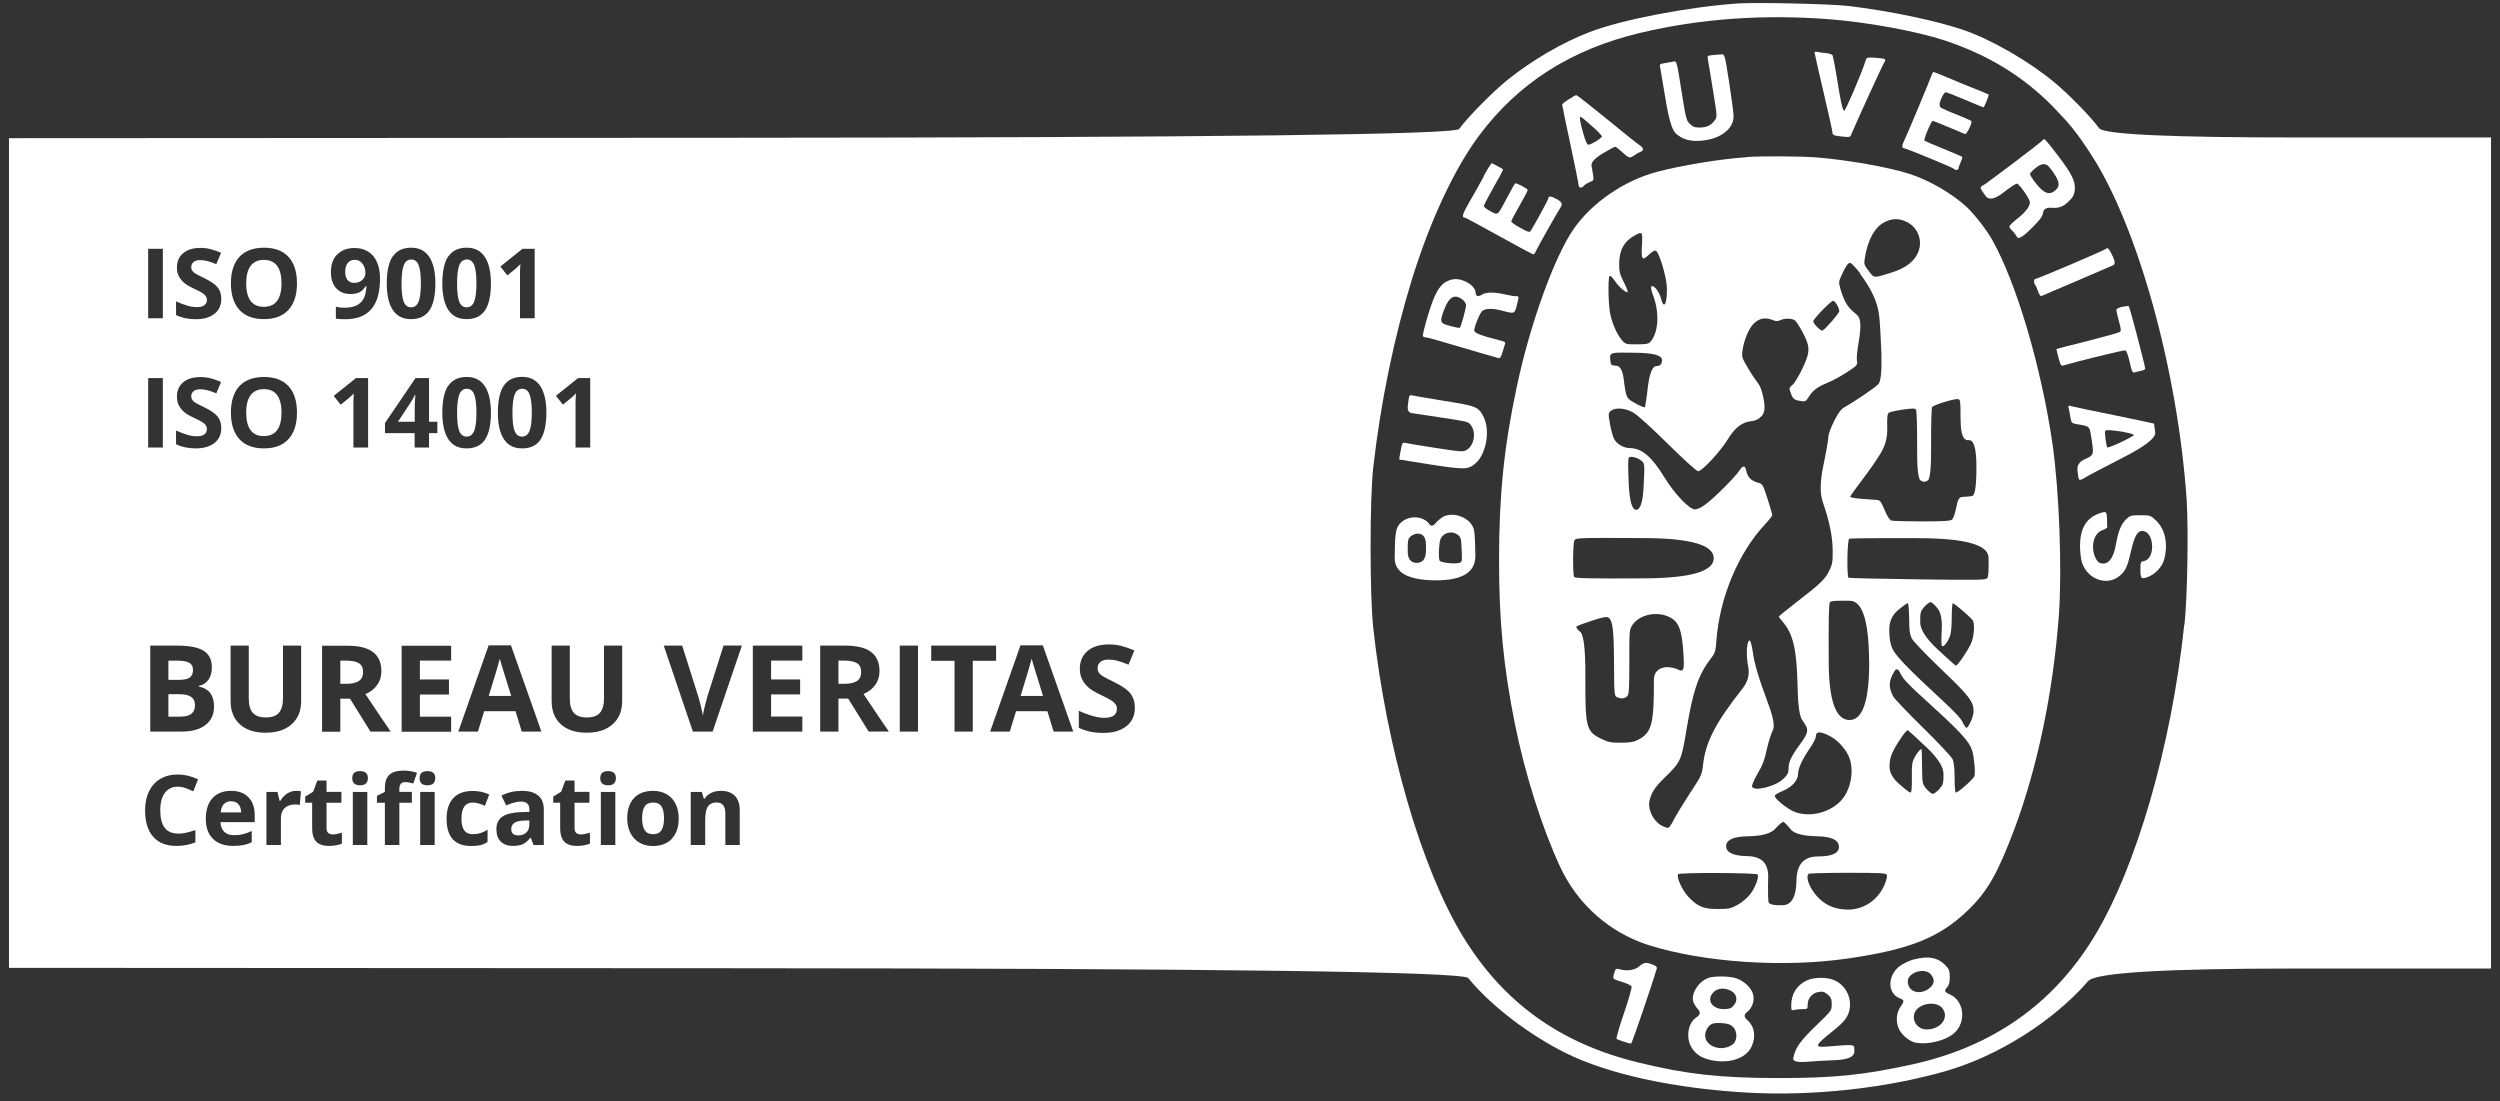 <svg width="252" height="111" viewBox="0 0 252 111" fill="none" xmlns="http://www.w3.org/2000/svg">
<rect x="0" y="0" width="252" height="111" fill="#333333" stroke="none"/>
<path d="M182.905 5.287C182.905 5.337 183.305 7.137 183.805 9.257C184.305 11.367 184.705 13.207 184.705 13.317C184.705 13.617 184.825 13.677 185.715 13.767C186.405 13.847 186.505 13.817 186.585 13.607C186.795 13.047 189.725 6.617 189.915 6.327C190.165 5.927 190.105 5.897 188.955 5.817C188.235 5.777 188.155 5.807 188.075 6.047C187.745 7.177 186.015 11.207 185.895 11.167C185.725 11.117 185.535 10.247 185.125 7.637C184.955 6.617 184.775 5.697 184.735 5.587C184.685 5.487 184.385 5.377 184.085 5.357C183.785 5.327 183.395 5.277 183.225 5.237C183.045 5.197 182.905 5.207 182.905 5.277V5.287Z" fill="white"/>
<path d="M172.695 5.548C172.095 5.598 172.085 5.618 172.165 6.038C172.205 6.288 172.445 7.668 172.675 9.138C173.105 11.788 173.105 11.798 172.825 12.158C172.465 12.648 172.005 12.858 171.305 12.858C170.835 12.858 170.625 12.778 170.325 12.478C169.975 12.138 169.925 11.878 169.485 9.118C169.045 6.278 168.995 6.128 168.735 6.198C168.565 6.238 168.185 6.308 167.855 6.358C167.305 6.438 167.255 6.478 167.345 6.808C167.385 6.998 167.635 8.458 167.895 10.048C168.209 11.968 168.545 13.098 168.905 13.438C169.585 14.058 170.385 14.288 171.535 14.178C173.405 14.018 174.735 12.998 174.745 11.738C174.755 11.488 174.555 9.968 174.305 8.358C173.895 5.668 173.835 5.448 173.575 5.478C173.425 5.488 173.025 5.518 172.705 5.548H172.695Z" fill="white"/>
<path d="M194.715 7.548C194.605 7.918 192.235 13.588 191.945 14.168C191.705 14.648 191.695 14.938 191.905 14.938C192.115 14.938 196.775 16.858 196.935 17.008C197.115 17.188 197.415 17.158 197.415 16.978C197.415 16.898 197.515 16.618 197.635 16.358C197.755 16.098 197.825 15.848 197.785 15.808C197.745 15.768 196.885 15.398 195.875 14.988C194.875 14.588 194.025 14.218 193.985 14.178C193.875 14.078 194.665 12.188 194.815 12.188C194.915 12.188 196.235 12.738 198.065 13.508C198.245 13.588 198.855 12.328 198.705 12.188C198.635 12.138 198.005 11.858 197.285 11.568C196.565 11.298 195.835 10.968 195.665 10.868C195.465 10.741 195.462 10.448 195.655 9.988C195.805 9.618 196.025 9.298 196.125 9.298C196.225 9.298 197.095 9.638 198.075 10.058C199.045 10.468 199.885 10.818 199.925 10.818C200.025 10.818 200.515 9.578 200.455 9.528C200.425 9.498 199.775 9.228 199.015 8.928C198.255 8.628 197.035 8.128 196.315 7.818C195.595 7.518 194.965 7.258 194.905 7.258C194.845 7.258 194.765 7.398 194.715 7.558V7.548Z" fill="white"/>
<path d="M158.125 10.018C157.755 10.238 157.465 10.488 157.465 10.538C157.465 10.608 157.835 12.408 158.295 14.548C158.755 16.688 159.125 18.548 159.125 18.668C159.125 18.958 159.445 18.998 159.665 18.718C159.745 18.608 160.015 18.448 160.245 18.348C160.715 18.168 160.705 18.288 160.425 16.698C160.372 16.371 160.735 15.968 161.515 15.488C162.165 15.108 162.745 14.788 162.805 14.788C162.875 14.788 163.195 15.038 163.525 15.338C164.205 15.968 164.275 15.988 164.765 15.638C164.975 15.498 165.245 15.338 165.385 15.298C165.715 15.178 165.675 14.898 165.315 14.668C165.135 14.558 163.645 13.378 161.995 12.018C160.345 10.668 158.955 9.578 158.885 9.588C158.825 9.588 158.485 9.778 158.125 10.018ZM160.445 12.688C161.015 13.178 161.465 13.658 161.465 13.748C161.465 13.928 160.375 14.588 160.095 14.588C159.975 14.588 159.795 14.178 159.585 13.418C159.255 12.248 159.185 11.768 159.335 11.768C159.375 11.768 159.875 12.178 160.445 12.688Z" fill="white"/>
<path d="M205.945 14.098C205.835 14.278 200.065 18.648 199.815 18.738C199.535 18.848 199.595 18.988 200.135 19.738C200.455 20.185 201.032 20.095 201.865 19.468C202.545 18.928 203.195 18.508 203.305 18.508C203.525 18.508 204.615 20.058 204.615 20.388C204.615 20.818 204.155 21.408 203.375 22.018C202.915 22.378 202.545 22.728 202.545 22.828C202.545 22.928 202.665 23.098 202.835 23.258C203.005 23.398 203.205 23.688 203.315 23.888C203.442 24.141 203.898 23.881 204.685 23.108C205.635 22.158 205.875 21.858 205.945 21.418C205.998 21.051 206.315 20.895 206.895 20.948C207.475 21.001 207.982 20.818 208.415 20.398C208.965 19.888 209.075 19.698 209.135 19.148C209.235 18.308 208.845 17.528 207.445 15.688C206.155 14.008 206.045 13.898 205.935 14.098H205.945ZM207.265 17.838C207.615 18.508 207.595 18.798 207.195 19.168C206.615 19.708 206.065 19.528 205.285 18.568C204.925 18.128 204.625 17.658 204.625 17.538C204.625 17.428 204.955 17.098 205.355 16.808C205.835 16.461 206.228 16.461 206.535 16.808C206.795 17.098 207.115 17.568 207.265 17.838Z" fill="white"/>
<path d="M176.065 15.848C173.575 15.998 169.495 16.668 167.005 17.328C163.675 18.218 160.425 20.458 158.585 23.138C156.645 25.978 154.225 32.698 152.905 38.928C151.615 44.938 151.105 49.898 151.105 56.368C151.095 62.518 151.545 67.198 152.695 72.938C153.715 78.008 155.405 83.358 157.245 87.338C159.015 91.168 162.275 94.038 166.245 95.288C171.805 97.018 179.755 97.558 186.255 96.618C192.515 95.708 195.495 94.518 198.365 91.758C200.315 89.888 201.365 88.048 203.025 83.638C205.375 77.378 206.955 69.798 207.535 62.008C207.865 57.378 207.575 49.558 206.895 44.778C205.775 37.038 203.275 28.548 200.815 24.178C200.275 23.198 198.975 21.538 198.245 20.868C196.775 19.508 194.445 18.158 192.475 17.528C190.345 16.838 186.255 16.128 183.115 15.868C181.575 15.748 177.695 15.718 176.065 15.828V15.848ZM192.115 22.328C193.385 22.908 193.905 24.388 193.255 25.638C192.825 26.458 191.965 27.068 190.685 27.468C188.805 28.058 188.945 28.058 188.375 27.328C187.915 26.728 187.875 26.618 187.965 26.068C188.245 24.198 188.985 22.868 189.985 22.378C190.735 22.008 191.385 21.998 192.125 22.338L192.115 22.328ZM165.505 24.748C165.435 26.228 165.515 26.328 166.255 25.628C166.505 25.378 166.795 25.228 166.905 25.268C167.235 25.388 167.995 27.928 168.025 29.008C168.055 30.638 167.725 31.258 167.435 30.118C167.265 29.428 166.715 28.708 166.475 28.858C166.375 28.908 166.435 29.258 166.685 29.938C167.295 31.628 167.155 33.578 166.355 34.458C166.175 34.668 165.915 34.708 164.985 34.708C163.865 34.708 163.835 34.698 163.465 34.258C162.985 33.678 162.525 32.648 162.305 31.618C162.115 30.738 162.075 28.098 162.235 27.838C162.305 27.728 162.485 27.898 162.735 28.268C163.145 28.888 163.925 29.568 164.065 29.438C164.105 29.398 163.945 28.948 163.675 28.438C163.275 27.638 163.205 27.398 163.215 26.558C163.225 25.158 163.745 24.268 164.865 23.688C165.555 23.318 165.575 23.358 165.515 24.758L165.505 24.748ZM187.485 27.588C188.595 29.048 189.245 30.428 189.405 31.708C189.485 32.258 189.585 33.988 189.645 35.538C189.698 37.411 189.592 38.478 189.325 38.738C188.915 39.138 186.895 40.508 185.965 41.018C185.565 41.248 185.325 41.568 184.875 42.448C184.545 43.118 184.295 43.778 184.295 44.058C184.295 44.308 184.075 45.598 183.795 46.928C183.462 48.528 183.438 49.741 183.725 50.568C184.415 52.558 184.735 54.138 184.735 55.538C184.745 56.638 184.695 56.908 184.375 57.558C183.955 58.398 183.535 58.808 181.065 60.718C180.095 61.478 179.305 62.108 179.305 62.148C179.305 62.178 179.455 62.398 179.655 62.618C180.765 63.908 181.105 65.418 181.195 69.118C181.228 71.038 181.385 72.191 181.665 72.578C182.365 73.558 182.355 73.768 181.445 75.018C180.515 76.298 180.285 76.818 180.285 77.508C180.285 77.918 180.185 78.108 179.745 78.528C178.945 79.288 176.795 79.808 176.605 79.288C176.565 79.178 176.815 78.598 177.155 77.998C177.655 77.158 177.865 76.608 178.085 75.568C178.255 74.808 178.525 73.948 178.695 73.628C178.908 73.241 178.765 72.371 178.265 71.018C177.245 68.258 176.835 66.908 176.665 65.618C176.565 64.968 176.445 64.538 176.345 64.558C176.055 64.658 175.985 66.058 176.225 67.238C176.372 67.991 176.188 68.701 175.675 69.368C172.895 72.888 171.895 74.838 171.655 77.198C171.555 78.078 171.475 78.258 170.325 79.988C169.665 81.008 168.945 82.188 168.735 82.598C168.525 83.028 168.275 83.398 168.185 83.438C168.085 83.478 167.755 83.368 167.435 83.188C166.675 82.758 166.125 81.668 166.245 80.858C166.385 80.018 166.775 79.378 167.715 78.468C169.425 76.808 169.475 76.708 169.995 73.568C170.645 69.668 171.185 68.058 172.375 66.478C172.905 65.808 172.925 65.678 173.015 64.558C173.335 60.258 175.205 55.758 177.885 52.888C178.305 52.438 178.645 51.998 178.645 51.918C178.645 51.838 178.425 51.098 178.165 50.268C177.685 48.798 177.685 48.788 177.155 48.638C176.505 48.448 176.155 48.088 176.035 47.498C175.915 46.878 175.705 46.868 175.305 47.468C174.835 48.158 172.835 50.158 171.935 50.828C171.525 51.148 171.075 51.348 170.855 51.348C170.285 51.348 168.805 49.798 167.775 48.118C166.475 46.008 165.495 45.178 164.275 45.168C163.665 45.168 162.965 44.758 162.685 44.218C162.575 43.988 162.395 43.328 162.285 42.738C162.105 41.708 162.105 41.658 162.365 41.418C162.805 41.048 163.795 41.118 164.625 41.578C165.025 41.808 166.495 43.128 168.115 44.738C169.775 46.368 171.015 47.498 171.175 47.498C171.565 47.498 173.385 45.538 174.125 44.338C174.855 43.128 175.595 42.548 176.505 42.458C176.975 42.408 177.235 42.278 177.575 41.938C177.868 41.638 177.938 41.085 177.785 40.278C177.615 39.398 177.455 38.928 177.175 38.588C176.705 37.988 175.835 36.558 175.655 36.088C175.485 35.648 175.795 34.258 176.265 33.358C176.835 32.248 177.685 31.848 178.685 32.258C179.015 32.398 179.195 32.398 179.465 32.268C179.925 32.058 180.645 32.078 180.945 32.308C181.085 32.418 181.425 32.968 181.735 33.548C182.485 34.988 182.485 35.468 181.665 37.188C181.315 37.918 180.875 38.648 180.685 38.798C180.335 39.088 180.325 39.118 180.505 39.598C180.725 40.218 180.835 40.308 181.485 40.418C181.965 40.498 182.025 40.488 182.345 39.968C182.765 39.308 183.215 38.998 184.305 38.538C184.775 38.358 185.615 37.888 186.205 37.498C187.225 36.828 187.255 36.788 187.175 36.328C187.135 36.078 187.215 35.268 187.345 34.538C187.485 33.808 187.555 32.918 187.515 32.578C187.455 32.038 187.365 31.868 186.875 31.468C186.225 30.948 185.895 30.358 185.545 29.218C185.325 28.448 185.325 28.408 185.615 27.778C186.015 26.868 186.275 26.498 186.495 26.498C186.605 26.498 187.095 27.008 187.565 27.628L187.485 27.588ZM185.165 30.708C185.285 30.928 185.405 31.218 185.405 31.358C185.405 31.568 183.995 33.188 183.705 33.318C183.525 33.388 182.775 32.628 182.775 32.388C182.775 32.158 184.555 30.318 184.785 30.318C184.865 30.318 185.035 30.498 185.175 30.718L185.165 30.708ZM167.525 36.238C167.552 36.678 167.368 36.898 166.975 36.898C166.582 36.898 166.295 37.571 166.115 38.918C165.995 40.028 165.835 40.988 165.815 41.048C165.775 41.098 165.355 40.938 164.885 40.678C163.915 40.138 163.915 40.158 163.665 38.188C163.552 37.335 163.308 36.895 162.935 36.868C162.405 36.828 162.365 36.798 162.325 36.378C162.245 35.498 162.175 35.508 164.955 35.558C166.642 35.585 167.498 35.815 167.525 36.248V36.238ZM197.635 42.368C197.635 43.761 197.902 44.428 198.435 44.368C198.962 44.301 199.225 45.208 199.225 47.088C199.225 48.968 199.082 49.938 198.795 49.998C198.555 50.038 198.185 50.078 197.975 50.078C197.475 50.078 197.365 50.238 197.155 51.318C197.055 51.808 196.875 52.288 196.755 52.378C196.605 52.518 195.775 52.558 193.765 52.558C192.225 52.558 190.845 52.518 190.695 52.478C190.475 52.428 190.265 52.108 189.975 51.418C189.645 50.618 189.505 50.428 189.245 50.398C189.065 50.388 188.375 50.328 187.715 50.288C187.035 50.238 186.495 50.138 186.495 50.078C186.495 50.008 187.035 49.258 187.685 48.398C188.335 47.548 189.195 46.328 189.575 45.678C190.048 44.898 190.268 44.048 190.235 43.128C190.205 42.108 190.245 41.718 190.385 41.608C190.485 41.528 191.115 41.388 191.795 41.288C192.815 41.148 193.045 41.148 193.135 41.298C193.205 41.408 193.255 42.998 193.245 44.858C193.225 47.098 193.342 48.288 193.595 48.428C193.915 48.608 193.995 48.608 194.325 48.428C194.565 48.288 194.675 47.051 194.655 44.718C194.645 42.798 194.695 41.138 194.755 41.038C194.905 40.818 196.915 40.198 197.345 40.228C197.605 40.258 197.625 40.348 197.625 42.358L197.635 42.368ZM165.525 46.498C165.785 46.748 165.785 46.878 165.675 49.078C165.595 50.618 165.345 51.388 164.925 51.388C164.512 51.388 164.262 50.521 164.175 48.788C164.095 46.768 164.095 46.178 164.225 46.098C164.465 45.948 165.195 46.178 165.515 46.498H165.525ZM172.745 56.268C172.745 57.595 170.422 58.271 165.775 58.298C160.285 58.328 158.775 58.298 158.675 58.158C158.525 57.898 158.535 54.778 158.705 54.468C158.855 54.208 159.055 54.208 165.805 54.238C170.432 54.265 172.745 54.941 172.745 56.268ZM200.445 56.178C200.475 57.568 200.435 58.128 200.305 58.288C200.135 58.468 199.355 58.478 193.295 58.398C189.535 58.348 186.395 58.278 186.335 58.238C186.145 58.118 186.195 54.368 186.405 54.298C186.485 54.258 189.685 54.228 193.485 54.248C198.092 54.268 200.412 54.915 200.445 56.188V56.178ZM188.415 66.608C188.435 70.615 187.765 72.605 186.405 72.578C185.038 72.551 184.348 70.598 184.335 66.718C184.305 62.558 184.345 60.838 184.455 60.708C184.565 60.568 185.035 60.528 186.485 60.558C187.738 60.585 188.378 62.605 188.405 66.618L188.415 66.608ZM195.325 61.348C195.645 61.761 195.778 62.481 195.725 63.508C195.675 64.358 195.685 65.088 195.755 65.118C195.925 65.228 196.285 64.798 196.525 64.198C196.665 63.858 196.735 63.238 196.735 62.248C196.735 61.448 196.785 60.808 196.845 60.808C197.015 60.808 198.715 62.288 198.865 62.548C199.075 62.928 198.985 64.178 198.695 64.828C198.335 65.638 197.295 67.148 197.145 67.098C197.075 67.068 196.245 66.328 195.295 65.438C194.135 64.351 193.555 63.448 193.555 62.728C193.555 61.698 193.585 61.618 193.985 61.148C194.235 60.878 194.525 60.668 194.635 60.698C194.755 60.728 195.075 61.018 195.325 61.358V61.348ZM192.445 62.308C192.445 63.548 192.505 63.928 192.705 64.358C192.855 64.648 194.175 66.018 195.675 67.458C198.495 70.138 198.935 70.728 198.935 71.698C198.935 72.188 198.515 73.178 198.255 73.358C198.175 73.398 198.005 73.168 197.855 72.838C197.675 72.428 197.035 71.758 195.735 70.548C192.375 67.448 191.065 66.088 190.755 65.388C190.535 64.898 190.455 64.428 190.435 63.508C190.428 62.681 190.715 62.021 191.295 61.528C191.765 61.128 192.225 60.798 192.295 60.798C192.375 60.798 192.435 61.398 192.435 62.308H192.445ZM168.205 62.168C169.215 62.618 169.545 63.448 169.695 65.948C169.795 67.578 169.705 67.788 169.095 67.468C168.855 67.348 168.395 67.248 168.055 67.248C167.255 67.248 166.715 67.738 166.715 68.468C166.725 72.998 166.505 73.848 165.125 74.568C164.695 74.798 164.325 74.858 163.395 74.868C162.385 74.868 162.105 74.808 161.435 74.488C159.885 73.728 159.785 73.378 159.805 68.188C159.812 65.508 159.645 64.015 159.305 63.708C158.985 63.448 158.835 63.218 158.915 63.148C158.985 63.078 159.675 62.818 160.465 62.568C161.545 62.208 161.945 62.138 162.125 62.248C162.565 62.518 162.675 63.498 162.695 66.858C162.705 69.938 162.725 70.128 162.975 70.268C163.365 70.458 163.765 70.428 164.015 70.188C164.205 70.008 164.235 69.498 164.235 66.728C164.235 63.498 164.235 63.458 164.565 62.978C165.275 61.958 166.935 61.588 168.205 62.168ZM194.675 71.108C197.565 73.718 198.525 74.778 198.785 75.628C198.995 76.298 199.135 77.868 199.025 78.228C198.925 78.528 197.395 79.888 197.145 79.888C197.075 79.888 197.025 79.258 197.025 78.448C197.025 77.498 196.955 76.838 196.835 76.548C196.725 76.298 195.385 74.868 193.845 73.358C192.305 71.848 190.965 70.438 190.845 70.218C190.335 69.258 190.365 68.638 190.955 67.668C191.155 67.348 191.358 67.418 191.565 67.878C191.815 68.438 192.355 69.008 194.695 71.118L194.675 71.108ZM194.165 75.298C195.325 76.405 195.905 77.308 195.905 78.008C195.905 78.978 195.875 79.088 195.475 79.548C195.235 79.808 194.955 80.028 194.815 80.018C194.695 80.018 194.415 79.788 194.175 79.508C193.775 79.028 193.765 78.988 193.745 77.368C193.735 76.448 193.715 75.648 193.705 75.578C193.675 75.368 193.265 75.808 192.975 76.378C192.735 76.828 192.695 77.158 192.715 78.408C192.725 79.508 192.685 79.888 192.565 79.888C192.465 79.888 191.955 79.488 191.415 79.008C190.768 78.428 190.452 77.848 190.465 77.268C190.475 76.598 190.575 76.208 190.865 75.638C191.325 74.748 192.165 73.548 192.315 73.608C192.375 73.638 193.205 74.388 194.165 75.308V75.298ZM184.415 74.178C185.275 74.608 186.145 75.588 186.445 76.468C186.945 77.978 186.455 79.968 185.325 80.948C184.135 81.988 182.435 82.348 180.995 81.878C180.275 81.628 178.895 80.548 178.895 80.228C178.895 80.128 179.245 79.908 179.655 79.748C180.625 79.348 181.245 78.668 181.245 78.008C181.245 77.448 181.665 76.548 182.475 75.358C182.795 74.908 183.045 74.388 183.045 74.188C183.045 73.718 183.515 73.708 184.415 74.178ZM180.485 83.588C180.852 84.035 181.752 84.271 183.185 84.298C184.612 84.325 185.338 84.668 185.365 85.328C185.392 85.995 184.692 86.328 183.265 86.328C181.825 86.328 181.098 87.138 181.085 88.758C181.058 90.385 180.598 91.215 179.705 91.248C178.812 91.275 178.332 91.168 178.265 90.928C178.225 90.738 178.195 89.628 178.235 88.458C178.275 87.038 177.575 86.318 176.135 86.298C174.708 86.271 173.995 85.938 173.995 85.298C173.995 84.658 174.715 84.325 176.155 84.298C177.602 84.278 178.538 84.018 178.965 83.518C179.325 83.108 179.685 82.808 179.785 82.848C179.885 82.888 180.195 83.218 180.505 83.588H180.485ZM177.165 88.138C177.335 88.398 176.945 89.438 176.435 90.118C176.135 90.498 175.605 90.958 175.165 91.198C174.475 91.578 174.295 91.628 173.155 91.628C171.665 91.628 171.095 91.378 170.125 90.328C169.515 89.638 168.975 88.408 169.155 88.118C169.265 87.938 177.055 87.968 177.165 88.148V88.138ZM190.195 88.188C190.235 88.308 190.165 88.678 190.025 89.028C189.415 90.638 187.925 91.688 186.295 91.688C185.065 91.688 184.095 91.308 183.295 90.498C182.435 89.628 181.955 88.428 182.315 88.078C182.355 88.028 184.135 87.978 186.255 87.978C189.585 87.978 190.115 88.008 190.195 88.188Z" fill="white"/>
<path d="M149.565 17.777C149.165 18.517 148.515 19.697 148.095 20.397C147.415 21.577 147.305 21.937 147.655 21.937C147.725 21.937 149.275 22.777 151.095 23.787C152.935 24.807 154.485 25.637 154.565 25.637C154.635 25.637 154.745 25.497 154.815 25.317C154.955 24.987 156.975 21.407 157.355 20.817C157.522 20.571 157.389 20.327 156.955 20.087C156.345 19.747 156.065 19.727 156.065 20.017C156.065 20.137 154.665 22.697 154.285 23.287C154.185 23.437 153.995 23.387 153.245 22.967C152.745 22.697 152.335 22.407 152.335 22.317C152.335 22.247 152.705 21.537 153.165 20.737C153.625 19.937 153.995 19.227 153.995 19.157C153.995 19.017 152.795 18.387 152.705 18.497C152.675 18.527 152.315 19.167 151.915 19.927C150.915 21.797 151.045 21.697 150.245 21.297C149.875 21.107 149.565 20.867 149.565 20.777C149.565 20.697 150.005 19.847 150.535 18.907C151.075 17.977 151.505 17.167 151.505 17.107C151.505 17.037 151.265 16.897 150.385 16.447C150.325 16.437 149.955 17.007 149.555 17.747L149.565 17.777Z" fill="white"/>
<path d="M212.295 25.078C212.115 25.238 205.395 28.108 205.185 28.108C205.005 28.108 204.975 28.548 205.155 28.728C205.225 28.808 205.345 29.098 205.445 29.388C205.545 29.688 205.685 29.878 205.775 29.838C205.855 29.808 207.445 29.128 209.315 28.328C211.185 27.518 212.845 26.808 213.005 26.738C213.205 26.658 213.202 26.378 212.995 25.898C212.595 25.058 212.455 24.908 212.285 25.078H212.295Z" fill="white"/>
<path d="M145.845 28.358C145.085 28.728 144.585 29.638 143.935 31.788C143.615 32.868 143.385 33.808 143.425 33.888C143.475 33.958 143.615 34.008 143.745 34.008C143.875 34.008 145.545 34.478 147.435 35.048C149.345 35.608 150.975 36.088 151.085 36.108C151.205 36.118 151.345 35.898 151.445 35.518C151.545 35.178 151.665 34.808 151.705 34.678C151.785 34.498 151.665 34.418 151.135 34.298C149.285 33.828 148.605 33.568 148.605 33.308C148.605 32.928 149.105 31.688 149.375 31.388C149.665 31.068 150.445 31.048 151.505 31.338C152.625 31.638 152.665 31.628 152.865 30.888C153.125 29.888 153.125 29.828 152.825 29.858C152.675 29.868 152.175 29.788 151.715 29.678C150.625 29.428 149.775 29.428 149.365 29.708C148.995 29.938 148.745 29.868 148.745 29.518C148.745 29.118 148.325 28.658 147.725 28.378C147.005 28.058 146.465 28.048 145.845 28.368V28.358ZM147.415 30.188C147.605 30.338 147.775 30.598 147.775 30.768C147.775 31.098 147.275 32.908 147.155 33.038C147.125 33.078 146.685 32.998 146.185 32.858C145.135 32.588 145.095 32.478 145.575 31.198C146.055 29.918 146.645 29.588 147.415 30.198V30.188Z" fill="white"/>
<path d="M213.925 30.918C213.595 30.997 213.325 31.137 213.325 31.238C213.325 31.337 213.445 31.837 213.585 32.377C213.795 33.108 213.825 33.358 213.685 33.458C213.605 33.528 212.125 33.938 210.425 34.377C208.705 34.807 207.295 35.157 207.285 35.178C207.285 35.188 207.365 35.578 207.495 36.057C207.705 36.818 207.755 36.907 208.005 36.837C209.515 36.388 214.105 35.258 214.245 35.318C214.345 35.358 214.535 35.877 214.675 36.498C214.895 37.498 214.955 37.597 215.205 37.528C215.355 37.477 215.645 37.407 215.865 37.367C216.075 37.328 216.235 37.227 216.235 37.148C216.235 36.898 214.675 30.938 214.585 30.867C214.545 30.828 214.245 30.858 213.925 30.927V30.918Z" fill="white"/>
<path d="M142.055 39.948C142.015 40.048 141.955 40.438 141.915 40.838C141.849 41.311 141.969 41.578 142.275 41.638C142.525 41.678 143.755 41.858 145.015 42.048C148.145 42.528 148.045 42.498 148.345 42.978C148.805 43.738 148.565 44.888 147.865 45.338C147.515 45.568 147.365 45.558 144.695 45.148C143.155 44.918 141.775 44.678 141.625 44.638C141.375 44.588 141.325 44.668 141.185 45.438C141.085 45.908 141.035 46.308 141.045 46.318C141.055 46.318 142.485 46.548 144.225 46.828C147.645 47.348 147.975 47.348 148.715 46.718C149.805 45.808 150.235 43.398 149.555 42.038C149.025 40.998 148.845 40.928 145.575 40.408C143.955 40.148 142.505 39.898 142.365 39.858C142.195 39.798 142.075 39.848 142.045 39.958L142.055 39.948Z" fill="white"/>
<path d="M208.545 41.238C208.585 41.458 208.655 41.868 208.715 42.148C208.785 42.618 208.855 42.668 209.305 42.748C210.675 42.978 210.615 42.928 210.795 44.048C211.085 45.878 211.085 45.858 210.155 46.288C209.602 46.528 209.352 46.911 209.405 47.438C209.445 47.868 209.525 48.278 209.585 48.348C209.655 48.398 209.875 48.338 210.095 48.188C210.305 48.038 212.035 47.128 213.915 46.168C216.202 45.008 217.312 44.148 217.245 43.588C217.185 43.118 217.135 42.718 217.125 42.698C217.115 42.688 215.295 42.298 213.105 41.848C210.905 41.408 208.955 40.998 208.775 40.938C208.485 40.858 208.455 40.868 208.535 41.238H208.545ZM214.015 43.538C214.585 43.638 215.065 43.768 215.095 43.838C215.135 43.978 212.525 45.208 212.415 45.098C212.315 44.998 212.125 43.558 212.195 43.448C212.275 43.308 212.805 43.338 214.025 43.528L214.015 43.538Z" fill="white"/>
<path d="M211.605 51.757C210.315 52.197 209.685 53.267 209.665 54.957C209.665 55.557 209.745 56.317 209.845 56.647C210.385 58.407 212.415 59.137 213.695 58.017C214.275 57.507 214.445 57.137 214.845 55.397C215.165 54.027 215.465 53.517 215.935 53.517C216.535 53.527 216.935 54.187 216.935 55.137C216.935 55.907 216.575 56.497 216.065 56.567C215.785 56.607 215.755 56.687 215.755 57.337C215.755 58.327 215.815 58.397 216.465 58.177C217.235 57.907 217.975 57.117 218.155 56.367C218.555 54.817 218.255 53.357 217.335 52.477C216.795 51.957 216.765 51.937 215.755 51.937C214.815 51.937 214.705 51.967 214.315 52.337C213.835 52.807 213.535 53.487 213.315 54.737C213.055 56.317 212.495 57.007 211.695 56.757C211.325 56.637 210.975 55.867 210.975 55.137C210.975 54.287 211.345 53.627 211.945 53.437C212.205 53.337 212.425 53.207 212.415 53.117C212.405 53.037 212.385 52.647 212.385 52.277C212.355 51.537 212.305 51.507 211.595 51.757H211.605Z" fill="white"/>
<path d="M145.495 52.077C145.275 52.197 144.915 52.487 144.705 52.737C144.459 53.031 144.259 53.071 144.105 52.857C143.445 51.937 141.905 51.907 141.095 52.797C140.695 53.237 140.595 53.857 140.585 56.217C140.565 57.717 141.925 58.477 144.665 58.497C147.405 58.517 148.755 57.681 148.715 55.987C148.675 53.737 148.645 53.387 148.395 52.967C147.855 52.057 146.415 51.607 145.495 52.077ZM146.965 53.917C147.255 54.147 147.295 54.317 147.335 55.427C147.395 56.637 147.375 56.667 147.055 56.747C146.545 56.867 145.255 56.717 145.115 56.517C145.045 56.417 145.015 55.867 145.055 55.307C145.125 54.427 145.175 54.237 145.485 53.957C145.925 53.587 146.525 53.577 146.955 53.917H146.965ZM143.555 54.117C143.725 54.367 143.765 54.737 143.735 55.587C143.709 56.354 143.395 56.737 142.795 56.737C142.195 56.737 141.895 56.334 141.895 55.527C141.895 54.417 141.925 54.287 142.225 54.047C142.685 53.677 143.295 53.707 143.555 54.117Z" fill="white"/>
<path d="M192.985 96.688C192.635 96.768 192.075 97.018 191.725 97.228C190.285 98.068 190.135 100.068 191.465 100.618C191.975 100.828 191.995 100.878 191.545 101.528C191.145 102.108 191.085 102.968 191.395 103.688C191.645 104.288 192.475 104.988 193.085 105.098C194.495 105.358 196.455 104.798 197.205 103.908C198.205 102.738 197.885 100.848 196.585 100.258C195.985 99.988 195.945 99.878 196.295 99.488C196.465 99.308 196.535 98.998 196.535 98.498C196.535 97.838 196.485 97.698 196.055 97.258C195.335 96.518 194.345 96.338 192.995 96.698L192.985 96.688ZM194.645 98.228C195.015 98.708 195.005 99.118 194.605 99.508C193.665 100.388 192.305 100.048 192.305 98.928C192.305 97.998 194.045 97.488 194.645 98.228ZM195.685 101.518C196.595 102.428 195.715 103.768 194.205 103.768C193.265 103.768 192.645 102.838 193.025 102.028C193.425 101.168 195.015 100.878 195.685 101.518Z" fill="white"/>
<path d="M165.215 97.428C164.735 97.808 163.995 97.908 163.235 97.698C162.905 97.598 162.845 97.628 162.715 98.078C162.615 98.348 162.605 98.618 162.655 98.668C162.725 98.718 163.135 98.878 163.585 99.008C164.025 99.128 164.425 99.338 164.465 99.448C164.505 99.558 164.165 100.768 163.695 102.138C163.225 103.508 162.895 104.668 162.945 104.718C163.055 104.818 164.205 105.188 164.415 105.198C164.495 105.198 166.505 99.338 167.015 97.588C167.045 97.478 166.875 97.338 166.585 97.228C165.895 96.968 165.745 96.998 165.215 97.408V97.428Z" fill="white"/>
<path d="M172.185 98.588C171.235 98.918 170.455 100.108 170.675 100.948C170.715 101.128 170.935 101.488 171.155 101.728C171.422 102.021 171.388 102.281 171.055 102.508C170.455 102.908 170.175 103.538 170.175 104.388C170.175 105.378 170.825 106.298 171.765 106.648C173.745 107.388 175.915 106.878 176.555 105.508C177.025 104.448 176.875 103.488 176.095 102.788C175.788 102.514 175.785 102.261 176.085 102.028C176.655 101.598 176.905 100.788 176.685 100.138C176.495 99.537 175.775 98.877 175.035 98.618C174.355 98.388 172.805 98.358 172.185 98.578V98.588ZM174.455 99.858C175.105 100.188 175.215 100.878 174.715 101.398C174.495 101.648 174.275 101.718 173.775 101.718C172.535 101.718 171.965 100.758 172.735 99.998C173.125 99.597 173.845 99.547 174.445 99.858H174.455ZM174.675 103.498C175.045 103.858 175.145 104.528 174.865 105.038C174.645 105.438 173.845 105.738 173.205 105.628C172.125 105.448 171.605 104.628 172.025 103.788C172.345 103.198 172.625 103.078 173.515 103.128C174.125 103.158 174.395 103.248 174.665 103.498H174.675Z" fill="white"/>
<path d="M182.145 98.818C181.125 99.288 180.555 100.188 180.555 101.348C180.555 101.838 180.585 101.888 180.875 101.798C181.045 101.758 181.415 101.718 181.705 101.718C182.205 101.718 182.215 101.708 182.215 101.248C182.215 100.618 182.685 100.078 183.335 99.988C183.735 99.918 183.905 99.978 184.235 100.248C184.565 100.538 184.635 100.698 184.635 101.238C184.635 101.868 184.625 101.878 183.035 103.408C181.445 104.948 180.975 105.608 180.765 106.648C180.699 106.961 181.095 107.091 181.955 107.038C182.675 106.978 184.085 106.898 185.095 106.858C186.309 106.791 186.915 106.511 186.915 106.018C186.915 105.208 187.165 105.258 184.125 105.498C182.835 105.598 182.925 105.378 184.765 103.918C185.965 102.958 186.315 102.478 186.455 101.648C186.625 100.468 185.995 99.298 184.925 98.818C184.195 98.478 182.895 98.488 182.155 98.818H182.145Z" fill="white"/>
<path d="M18.115 69.978H16.975V72.237H18.175C18.685 72.237 19.055 72.138 19.295 71.948C19.535 71.757 19.655 71.457 19.655 71.058C19.655 70.338 19.145 69.978 18.115 69.978Z" fill="white"/>
<path d="M19.125 68.288C19.345 68.138 19.455 67.878 19.455 67.528C19.455 67.198 19.335 66.958 19.095 66.818C18.855 66.678 18.465 66.598 17.945 66.598H16.975V68.528H18.045C18.545 68.528 18.905 68.448 19.125 68.298V68.288Z" fill="white"/>
<path d="M26.595 43.958C27.775 43.958 28.375 43.167 28.375 41.597C28.375 40.028 27.785 39.227 26.605 39.227C26.015 39.227 25.565 39.428 25.265 39.828C24.965 40.227 24.815 40.818 24.815 41.597C24.815 42.377 24.965 42.968 25.265 43.367C25.565 43.767 26.005 43.958 26.595 43.958Z" fill="white"/>
<path d="M23.285 80.768C22.975 80.768 22.735 80.868 22.555 81.058C22.375 81.258 22.275 81.528 22.255 81.888H24.305C24.305 81.528 24.205 81.248 24.025 81.058C23.845 80.858 23.595 80.768 23.285 80.768Z" fill="white"/>
<path d="M26.595 30.927C27.775 30.927 28.375 30.137 28.375 28.567C28.375 26.997 27.785 26.197 26.605 26.197C26.015 26.197 25.565 26.397 25.265 26.797C24.965 27.197 24.815 27.787 24.815 28.567C24.815 29.347 24.965 29.937 25.265 30.337C25.565 30.737 26.005 30.927 26.595 30.927Z" fill="white"/>
<path d="M34.865 66.588H34.305V68.928H34.895C35.475 68.928 35.905 68.828 36.185 68.638C36.465 68.448 36.595 68.138 36.595 67.728C36.595 67.318 36.455 67.028 36.175 66.848C35.895 66.678 35.455 66.588 34.865 66.588Z" fill="white"/>
<path d="M41.805 41.318C41.805 41.118 41.805 40.838 41.825 40.458C41.845 40.078 41.855 39.858 41.865 39.798H41.825C41.705 40.058 41.565 40.318 41.395 40.568L40.115 42.508H41.805V41.318Z" fill="white"/>
<path d="M50.545 66.978C50.475 66.728 50.415 66.537 50.385 66.397C50.255 66.907 49.885 68.157 49.265 70.147H51.525C50.945 68.278 50.615 67.218 50.545 66.978Z" fill="white"/>
<path d="M47.045 44.008C47.385 44.008 47.635 43.818 47.795 43.438C47.945 43.057 48.025 42.447 48.025 41.597C48.025 40.748 47.945 40.117 47.795 39.748C47.645 39.367 47.395 39.188 47.055 39.188C46.715 39.188 46.455 39.377 46.305 39.748C46.155 40.127 46.075 40.737 46.075 41.597C46.075 42.458 46.145 43.068 46.295 43.447C46.445 43.828 46.695 44.008 47.045 44.008Z" fill="white"/>
<path d="M35.745 28.508C36.045 28.508 36.305 28.407 36.515 28.218C36.725 28.027 36.835 27.797 36.835 27.538C36.835 27.157 36.735 26.837 36.535 26.578C36.335 26.317 36.085 26.188 35.775 26.188C35.465 26.188 35.225 26.297 35.055 26.508C34.885 26.718 34.795 27.017 34.795 27.418C34.795 27.758 34.875 28.027 35.025 28.218C35.185 28.418 35.415 28.517 35.735 28.517L35.745 28.508Z" fill="white"/>
<path d="M47.045 30.977C47.385 30.977 47.635 30.787 47.795 30.407C47.945 30.027 48.025 29.417 48.025 28.567C48.025 27.717 47.945 27.087 47.795 26.717C47.645 26.337 47.395 26.157 47.055 26.157C46.715 26.157 46.455 26.347 46.305 26.717C46.155 27.097 46.075 27.707 46.075 28.567C46.075 29.427 46.145 30.037 46.295 30.417C46.445 30.797 46.695 30.977 47.045 30.977Z" fill="white"/>
<path d="M41.445 30.977C41.785 30.977 42.035 30.787 42.195 30.407C42.345 30.027 42.425 29.417 42.425 28.567C42.425 27.717 42.345 27.087 42.195 26.717C42.045 26.337 41.795 26.157 41.455 26.157C41.115 26.157 40.855 26.347 40.705 26.717C40.555 27.097 40.475 27.707 40.475 28.567C40.475 29.427 40.545 30.037 40.695 30.417C40.845 30.797 41.095 30.977 41.445 30.977Z" fill="white"/>
<path d="M52.635 39.188C52.285 39.188 52.035 39.377 51.885 39.748C51.735 40.127 51.655 40.737 51.655 41.597C51.655 42.458 51.725 43.068 51.875 43.447C52.025 43.828 52.275 44.008 52.625 44.008C52.975 44.008 53.215 43.818 53.375 43.438C53.525 43.057 53.605 42.447 53.605 41.597C53.605 40.748 53.525 40.117 53.375 39.748C53.225 39.367 52.975 39.188 52.635 39.188Z" fill="white"/>
<path d="M51.845 82.947C51.635 83.087 51.535 83.297 51.535 83.587C51.535 83.997 51.775 84.207 52.245 84.207C52.585 84.207 52.855 84.107 53.055 83.917C53.255 83.717 53.355 83.467 53.355 83.137V82.697L52.795 82.717C52.375 82.727 52.055 82.807 51.845 82.947Z" fill="white"/>
<path d="M65.825 80.898C65.435 80.898 65.155 81.028 64.985 81.288C64.815 81.548 64.725 81.948 64.725 82.478C64.725 83.008 64.815 83.408 64.985 83.678C65.155 83.948 65.445 84.088 65.835 84.088C66.225 84.088 66.505 83.958 66.675 83.678C66.845 83.408 66.935 83.008 66.935 82.478C66.935 81.948 66.845 81.548 66.675 81.288C66.505 81.028 66.215 80.888 65.825 80.888V80.898Z" fill="white"/>
<path d="M85.075 66.588H84.515V68.928H85.105C85.685 68.928 86.115 68.828 86.395 68.638C86.675 68.448 86.805 68.138 86.805 67.728C86.805 67.318 86.665 67.028 86.385 66.848C86.105 66.678 85.665 66.588 85.075 66.588Z" fill="white"/>
<path d="M103.995 66.397C103.865 66.907 103.495 68.157 102.875 70.147H105.135C104.555 68.278 104.225 67.218 104.155 66.978C104.085 66.728 104.025 66.537 103.995 66.397Z" fill="white"/>
<path d="M231.695 13.858C218.762 13.858 212.062 13.548 211.595 12.928C210.695 11.708 208.565 9.538 207.075 8.298C204.555 6.198 200.755 3.998 197.935 3.028C195.285 2.108 190.435 1.088 186.355 0.608C184.575 0.388 177.015 0.228 175.155 0.348C170.125 0.708 163.495 1.978 160.245 3.228C157.505 4.268 154.405 6.088 151.975 8.038C150.495 9.228 147.955 11.798 147.085 12.998C146.672 13.564 122.202 13.861 73.675 13.888L0.905 13.928V97.558L74.055 97.598C122.822 97.618 147.468 97.948 147.995 98.588C150.275 101.358 154.015 104.228 157.745 106.108C162.105 108.288 168.865 109.748 176.375 110.148C182.805 110.488 190.055 109.698 196.055 107.988C201.365 106.478 206.965 102.948 210.495 98.888C211.222 98.048 218.168 97.628 231.335 97.628H251.095V13.858H231.705H231.695ZM58.275 38.108H59.495V45.108H58.015V40.388L58.055 39.658C57.805 39.908 57.635 40.068 57.545 40.138L56.745 40.788L56.035 39.898L58.285 38.098L58.275 38.108ZM52.675 25.078H53.895V32.078H52.415V27.358L52.455 26.628C52.205 26.878 52.035 27.038 51.945 27.108L51.145 27.758L50.435 26.868L52.685 25.068L52.675 25.078ZM45.195 25.848C45.595 25.268 46.205 24.968 47.035 24.968C47.865 24.968 48.455 25.278 48.865 25.888C49.275 26.498 49.485 27.398 49.485 28.578C49.485 29.758 49.285 30.708 48.885 31.288C48.485 31.878 47.865 32.168 47.035 32.168C46.205 32.168 45.615 31.868 45.205 31.258C44.795 30.648 44.585 29.758 44.585 28.568C44.585 27.378 44.785 26.418 45.185 25.838L45.195 25.848ZM45.195 38.878C45.595 38.298 46.205 37.998 47.035 37.998C47.865 37.998 48.455 38.308 48.865 38.918C49.275 39.528 49.485 40.428 49.485 41.608C49.485 42.788 49.285 43.738 48.885 44.318C48.485 44.908 47.865 45.198 47.035 45.198C46.205 45.198 45.615 44.898 45.205 44.288C44.795 43.678 44.585 42.788 44.585 41.598C44.585 40.408 44.785 39.448 45.185 38.868L45.195 38.878ZM51.505 65.048L54.575 73.748H52.595L51.965 71.688H48.805L48.175 73.748H46.195L49.255 65.048H51.505ZM45.255 68.498V70.008H42.325V72.238H45.475V73.758H40.485V65.088H45.475V66.588H42.325V68.488H45.255V68.498ZM39.595 25.848C39.995 25.268 40.605 24.968 41.435 24.968C42.265 24.968 42.855 25.278 43.265 25.888C43.675 26.498 43.885 27.398 43.885 28.578C43.885 29.758 43.685 30.708 43.285 31.288C42.885 31.878 42.265 32.168 41.435 32.168C40.605 32.168 40.015 31.868 39.605 31.258C39.195 30.648 38.985 29.758 38.985 28.568C38.985 27.378 39.185 26.418 39.585 25.838L39.595 25.848ZM38.815 42.628L41.885 38.108H43.245V42.508H44.085V43.658H43.245V45.108H41.795V43.658H38.805V42.628H38.815ZM34.005 25.648C34.435 25.208 35.015 24.998 35.745 24.998C36.265 24.998 36.715 25.118 37.105 25.358C37.495 25.598 37.795 25.948 37.995 26.418C38.205 26.878 38.305 27.428 38.305 28.068C38.305 29.448 38.015 30.478 37.435 31.158C36.855 31.838 35.975 32.178 34.795 32.178C34.375 32.178 34.065 32.158 33.855 32.108V30.918C34.125 30.988 34.405 31.018 34.695 31.018C35.195 31.018 35.595 30.948 35.915 30.798C36.235 30.648 36.475 30.428 36.645 30.118C36.815 29.808 36.915 29.378 36.935 28.828H36.875C36.685 29.128 36.475 29.338 36.235 29.458C35.995 29.578 35.685 29.638 35.325 29.638C34.715 29.638 34.235 29.438 33.885 29.048C33.535 28.658 33.355 28.118 33.355 27.418C33.355 26.668 33.565 26.078 33.995 25.638L34.005 25.648ZM35.145 40.148L34.345 40.798L33.635 39.908L35.885 38.108H37.105V45.108H35.625V40.388L35.665 39.658C35.415 39.908 35.245 40.068 35.155 40.138L35.145 40.148ZM24.135 25.888C24.715 25.278 25.535 24.968 26.615 24.968C27.695 24.968 28.515 25.278 29.085 25.898C29.655 26.518 29.935 27.408 29.935 28.568C29.935 29.728 29.645 30.618 29.075 31.238C28.505 31.858 27.675 32.168 26.605 32.168C25.535 32.168 24.705 31.858 24.135 31.238C23.565 30.618 23.275 29.718 23.275 28.558C23.275 27.398 23.565 26.508 24.135 25.888ZM24.135 38.918C24.715 38.308 25.535 37.998 26.615 37.998C27.695 37.998 28.515 38.308 29.085 38.928C29.655 39.548 29.935 40.438 29.935 41.598C29.935 42.758 29.645 43.648 29.075 44.268C28.505 44.888 27.675 45.198 26.605 45.198C25.535 45.198 24.705 44.888 24.135 44.268C23.565 43.648 23.275 42.748 23.275 41.588C23.275 40.428 23.565 39.538 24.135 38.918ZM17.745 30.378C18.215 30.588 18.615 30.738 18.945 30.828C19.275 30.918 19.575 30.958 19.845 30.958C20.175 30.958 20.425 30.898 20.595 30.768C20.765 30.648 20.855 30.458 20.855 30.218C20.855 30.078 20.815 29.958 20.745 29.848C20.665 29.738 20.555 29.638 20.405 29.538C20.255 29.438 19.955 29.278 19.495 29.068C19.065 28.868 18.745 28.678 18.535 28.488C18.325 28.298 18.155 28.088 18.025 27.838C17.895 27.588 17.835 27.308 17.835 26.978C17.835 26.358 18.045 25.868 18.465 25.518C18.885 25.168 19.465 24.988 20.205 24.988C20.565 24.988 20.915 25.028 21.245 25.118C21.575 25.208 21.925 25.328 22.285 25.478L21.805 26.628C21.435 26.478 21.125 26.368 20.875 26.308C20.625 26.248 20.395 26.218 20.155 26.218C19.875 26.218 19.655 26.288 19.505 26.418C19.355 26.548 19.275 26.718 19.275 26.928C19.275 27.058 19.305 27.178 19.365 27.268C19.425 27.368 19.525 27.458 19.655 27.548C19.785 27.638 20.105 27.798 20.595 28.038C21.245 28.348 21.695 28.668 21.945 28.978C22.195 29.288 22.305 29.678 22.305 30.138C22.305 30.768 22.075 31.268 21.625 31.628C21.165 31.988 20.535 32.178 19.725 32.178C18.975 32.178 18.315 32.038 17.745 31.758V30.378ZM17.745 43.398C18.215 43.608 18.615 43.758 18.945 43.848C19.275 43.938 19.575 43.978 19.845 43.978C20.175 43.978 20.425 43.918 20.595 43.788C20.765 43.668 20.855 43.478 20.855 43.238C20.855 43.098 20.815 42.978 20.745 42.868C20.665 42.758 20.555 42.658 20.405 42.558C20.255 42.458 19.955 42.298 19.495 42.088C19.065 41.888 18.745 41.698 18.535 41.508C18.325 41.318 18.155 41.108 18.025 40.858C17.895 40.608 17.835 40.328 17.835 39.998C17.835 39.378 18.045 38.888 18.465 38.538C18.885 38.188 19.465 38.008 20.205 38.008C20.565 38.008 20.915 38.048 21.245 38.138C21.575 38.228 21.925 38.348 22.285 38.498L21.805 39.648C21.435 39.498 21.125 39.388 20.875 39.328C20.625 39.268 20.395 39.238 20.155 39.238C19.875 39.238 19.655 39.308 19.505 39.438C19.355 39.568 19.275 39.738 19.275 39.948C19.275 40.078 19.305 40.198 19.365 40.288C19.425 40.388 19.525 40.478 19.655 40.568C19.785 40.658 20.105 40.818 20.595 41.058C21.245 41.368 21.695 41.688 21.945 41.998C22.195 42.308 22.305 42.698 22.305 43.158C22.305 43.788 22.075 44.288 21.625 44.648C21.165 45.008 20.535 45.198 19.725 45.198C18.975 45.198 18.315 45.058 17.745 44.778V43.398ZM14.935 25.078H16.415V32.078H14.935V25.078ZM14.935 38.108H16.415V45.108H14.935V38.108ZM17.905 84.038C18.395 84.038 18.995 83.918 19.695 83.668V84.908C19.125 85.148 18.475 85.268 17.775 85.268C16.755 85.268 15.975 84.958 15.435 84.338C14.895 83.718 14.625 82.838 14.625 81.678C14.625 80.948 14.755 80.308 15.025 79.768C15.285 79.218 15.675 78.798 16.165 78.508C16.665 78.218 17.245 78.068 17.915 78.068C18.585 78.068 19.275 78.228 19.965 78.558L19.485 79.768C19.225 79.648 18.965 79.538 18.695 79.438C18.435 79.348 18.175 79.298 17.915 79.298C17.355 79.298 16.925 79.508 16.615 79.928C16.305 80.348 16.155 80.928 16.155 81.678C16.155 83.238 16.745 84.018 17.915 84.018L17.905 84.038ZM18.385 73.748H15.145V65.078H17.845C19.075 65.078 19.965 65.248 20.525 65.598C21.085 65.948 21.355 66.508 21.355 67.268C21.355 67.788 21.235 68.208 20.995 68.538C20.755 68.868 20.425 69.068 20.025 69.138V69.198C20.575 69.318 20.975 69.548 21.215 69.888C21.455 70.228 21.575 70.668 21.575 71.228C21.575 72.018 21.285 72.638 20.715 73.078C20.145 73.518 19.365 73.738 18.385 73.738V73.748ZM25.675 82.868H22.225C22.245 83.288 22.365 83.608 22.595 83.838C22.825 84.068 23.145 84.188 23.565 84.188C23.885 84.188 24.195 84.158 24.475 84.088C24.765 84.018 25.065 83.918 25.375 83.768V84.898C25.115 85.028 24.845 85.118 24.555 85.178C24.265 85.238 23.905 85.268 23.495 85.268C22.635 85.268 21.955 85.028 21.475 84.558C20.985 84.078 20.745 83.408 20.745 82.538C20.745 81.668 20.965 80.948 21.415 80.458C21.865 79.968 22.485 79.718 23.275 79.718C24.065 79.718 24.625 79.938 25.045 80.368C25.465 80.798 25.675 81.398 25.675 82.158V82.868ZM30.225 81.138C30.105 81.108 29.965 81.088 29.795 81.088C29.325 81.088 28.965 81.208 28.705 81.448C28.445 81.688 28.315 82.028 28.315 82.458V85.178H26.855V79.828H27.965L28.185 80.728H28.255C28.425 80.428 28.645 80.188 28.925 79.998C29.205 79.818 29.515 79.718 29.845 79.718C30.045 79.718 30.205 79.728 30.335 79.758L30.225 81.128V81.138ZM30.355 70.688C30.355 71.328 30.215 71.888 29.925 72.368C29.635 72.848 29.225 73.218 28.685 73.478C28.145 73.738 27.505 73.858 26.765 73.858C25.655 73.858 24.785 73.568 24.165 72.998C23.545 72.428 23.245 71.648 23.245 70.658V65.078H25.075V70.378C25.075 71.048 25.205 71.538 25.475 71.848C25.745 72.158 26.185 72.318 26.805 72.318C27.425 72.318 27.845 72.158 28.115 71.848C28.385 71.538 28.525 71.038 28.525 70.368V65.078H30.355V70.688ZM34.485 85.028C34.125 85.188 33.675 85.268 33.145 85.268C32.565 85.268 32.135 85.118 31.865 84.828C31.595 84.528 31.465 84.088 31.465 83.498V80.918H30.765V80.298L31.565 79.808L31.985 78.678H32.915V79.818H34.415V80.918H32.915V83.498C32.915 83.708 32.975 83.858 33.085 83.958C33.205 84.058 33.355 84.108 33.545 84.108C33.805 84.108 34.105 84.048 34.465 83.938V85.028H34.485ZM37.025 85.178H35.565V79.828H37.025V85.178ZM36.895 78.968C36.765 79.098 36.565 79.158 36.295 79.158C35.765 79.158 35.505 78.918 35.505 78.438C35.505 77.958 35.765 77.728 36.295 77.728C36.825 77.728 37.085 77.968 37.085 78.438C37.085 78.668 37.015 78.838 36.885 78.968H36.895ZM35.285 70.428H34.305V73.758H32.465V65.088H34.985C36.165 65.088 37.035 65.298 37.595 65.728C38.165 66.158 38.445 66.808 38.445 67.678C38.445 68.188 38.305 68.638 38.025 69.038C37.745 69.438 37.345 69.748 36.835 69.968C38.135 71.918 38.985 73.178 39.385 73.748H37.345L35.275 70.418L35.285 70.428ZM41.655 78.978C41.365 78.888 41.095 78.838 40.845 78.838C40.635 78.838 40.485 78.898 40.395 79.018C40.305 79.138 40.255 79.298 40.255 79.488V79.818H41.515V80.918H40.255V85.178H38.795V80.918H37.995V80.218L38.795 79.828V79.438C38.795 78.828 38.945 78.388 39.245 78.098C39.545 77.818 40.025 77.678 40.685 77.678C41.185 77.678 41.635 77.758 42.035 77.898L41.665 78.968L41.655 78.978ZM43.815 85.178H42.355V79.828H43.815V85.178ZM43.685 78.968C43.555 79.098 43.355 79.158 43.085 79.158C42.555 79.158 42.295 78.918 42.295 78.438C42.295 77.958 42.555 77.728 43.085 77.728C43.615 77.728 43.875 77.968 43.875 78.438C43.875 78.668 43.805 78.838 43.675 78.968H43.685ZM47.645 84.088C47.925 84.088 48.185 84.048 48.425 83.978C48.665 83.898 48.905 83.788 49.145 83.628V84.878C48.905 85.028 48.675 85.128 48.425 85.188C48.175 85.248 47.885 85.278 47.515 85.278C45.845 85.278 45.015 84.368 45.015 82.538C45.015 81.628 45.245 80.928 45.695 80.448C46.145 79.968 46.795 79.728 47.645 79.728C48.265 79.728 48.815 79.848 49.315 80.088L48.885 81.218C48.655 81.128 48.445 81.048 48.245 80.988C48.045 80.928 47.845 80.898 47.655 80.898C46.895 80.898 46.515 81.438 46.515 82.518C46.515 83.598 46.895 84.088 47.655 84.088H47.645ZM54.805 85.178H53.785L53.505 84.448H53.465C53.215 84.758 52.965 84.968 52.705 85.088C52.445 85.208 52.105 85.268 51.685 85.268C51.175 85.268 50.765 85.118 50.475 84.828C50.185 84.538 50.035 84.118 50.035 83.578C50.035 83.038 50.235 82.588 50.635 82.318C51.035 82.048 51.635 81.898 52.435 81.868L53.365 81.838V81.608C53.365 81.068 53.085 80.798 52.535 80.798C52.105 80.798 51.605 80.928 51.025 81.188L50.545 80.198C51.165 79.878 51.845 79.718 52.595 79.718C53.345 79.718 53.865 79.878 54.245 80.188C54.625 80.498 54.815 80.978 54.815 81.618V85.188L54.805 85.178ZM54.485 44.318C54.085 44.908 53.465 45.198 52.635 45.198C51.805 45.198 51.215 44.898 50.805 44.288C50.395 43.678 50.185 42.788 50.185 41.598C50.185 40.408 50.385 39.448 50.785 38.868C51.185 38.288 51.795 37.988 52.625 37.988C53.455 37.988 54.045 38.298 54.455 38.908C54.865 39.518 55.075 40.418 55.075 41.598C55.075 42.778 54.875 43.728 54.475 44.308L54.485 44.318ZM59.485 85.028C59.125 85.188 58.675 85.268 58.145 85.268C57.565 85.268 57.135 85.118 56.865 84.828C56.595 84.528 56.465 84.088 56.465 83.498V80.918H55.765V80.298L56.565 79.808L56.985 78.678H57.915V79.818H59.415V80.918H57.915V83.498C57.915 83.708 57.975 83.858 58.085 83.958C58.205 84.058 58.355 84.108 58.545 84.108C58.805 84.108 59.105 84.048 59.465 83.938V85.028H59.485ZM62.025 85.178H60.565V79.828H62.025V85.178ZM61.895 78.968C61.765 79.098 61.565 79.158 61.295 79.158C60.765 79.158 60.505 78.918 60.505 78.438C60.505 77.958 60.765 77.728 61.295 77.728C61.825 77.728 62.085 77.968 62.085 78.438C62.085 78.668 62.015 78.838 61.885 78.968H61.895ZM62.715 70.688C62.715 71.328 62.575 71.888 62.285 72.368C61.995 72.848 61.585 73.218 61.045 73.478C60.505 73.738 59.865 73.858 59.125 73.858C58.015 73.858 57.145 73.568 56.525 72.998C55.905 72.428 55.605 71.648 55.605 70.658V65.078H57.435V70.378C57.435 71.048 57.565 71.538 57.835 71.848C58.105 72.158 58.545 72.318 59.165 72.318C59.785 72.318 60.205 72.158 60.475 71.848C60.745 71.538 60.885 71.038 60.885 70.368V65.078H62.715V70.688ZM67.735 84.538C67.275 85.028 66.635 85.278 65.815 85.278C65.305 85.278 64.845 85.168 64.455 84.938C64.065 84.718 63.765 84.388 63.545 83.968C63.335 83.548 63.225 83.058 63.225 82.488C63.225 81.618 63.455 80.938 63.905 80.448C64.365 79.958 65.005 79.718 65.835 79.718C66.345 79.718 66.805 79.828 67.195 80.058C67.585 80.278 67.885 80.598 68.095 81.018C68.305 81.438 68.415 81.928 68.415 82.488C68.415 83.358 68.185 84.038 67.725 84.528L67.735 84.538ZM74.575 85.178H73.115V82.048C73.115 81.658 73.045 81.368 72.905 81.178C72.765 80.988 72.545 80.888 72.245 80.888C71.835 80.888 71.545 81.028 71.355 81.298C71.175 81.568 71.085 82.028 71.085 82.658V85.178H69.625V79.828H70.745L70.945 80.508H71.025C71.185 80.248 71.415 80.058 71.695 79.918C71.985 79.788 72.305 79.718 72.665 79.718C73.285 79.718 73.755 79.888 74.085 80.228C74.405 80.568 74.565 81.048 74.565 81.688V85.178H74.575ZM71.845 73.748H69.845L66.905 65.078H68.765L70.395 70.238C70.485 70.538 70.585 70.898 70.675 71.298C70.765 71.698 70.835 71.988 70.855 72.138C70.895 71.778 71.045 71.138 71.295 70.228L72.935 65.068H74.785L71.835 73.738L71.845 73.748ZM80.875 66.588H77.725V68.488H80.655V69.998H77.725V72.228H80.875V73.748H75.885V65.078H80.875V66.578V66.588ZM87.565 73.748L85.495 70.418H84.515V73.748H82.675V65.078H85.195C86.375 65.078 87.245 65.288 87.805 65.718C88.375 66.148 88.655 66.798 88.655 67.668C88.655 68.178 88.515 68.628 88.235 69.028C87.955 69.428 87.555 69.738 87.045 69.958C88.345 71.908 89.195 73.168 89.595 73.738H87.555L87.565 73.748ZM92.535 73.748H90.695V65.078H92.535V73.748ZM98.055 73.748H96.215V66.608H93.865V65.078H100.405V66.608H98.055V73.748ZM106.205 73.748L105.575 71.688H102.415L101.785 73.748H99.805L102.865 65.048H105.115L108.185 73.748H106.205ZM113.545 73.198C112.985 73.648 112.195 73.878 111.195 73.878C110.275 73.878 109.455 73.708 108.745 73.358V71.648C109.325 71.908 109.825 72.088 110.225 72.198C110.635 72.308 111.005 72.358 111.335 72.358C111.735 72.358 112.045 72.278 112.265 72.128C112.485 71.978 112.585 71.748 112.585 71.438C112.585 71.268 112.535 71.118 112.445 70.988C112.345 70.858 112.215 70.728 112.025 70.608C111.845 70.488 111.465 70.288 110.905 70.018C110.375 69.768 109.975 69.528 109.715 69.298C109.455 69.068 109.235 68.798 109.085 68.498C108.935 68.198 108.845 67.838 108.845 67.428C108.845 66.658 109.105 66.058 109.625 65.618C110.145 65.178 110.865 64.958 111.775 64.958C112.225 64.958 112.655 65.008 113.065 65.118C113.475 65.228 113.905 65.378 114.345 65.568L113.755 66.998C113.295 66.808 112.915 66.678 112.605 66.598C112.305 66.518 112.005 66.488 111.715 66.488C111.365 66.488 111.105 66.568 110.915 66.728C110.725 66.888 110.635 67.098 110.635 67.358C110.635 67.518 110.675 67.658 110.745 67.778C110.815 67.898 110.935 68.018 111.105 68.128C111.265 68.238 111.655 68.438 112.275 68.738C113.085 69.128 113.645 69.518 113.945 69.908C114.245 70.298 114.395 70.778 114.395 71.338C114.395 72.118 114.115 72.738 113.555 73.188L113.545 73.198ZM220.175 62.958C218.875 75.258 215.325 87.508 211.035 94.518C206.885 101.278 200.785 105.528 192.725 107.298C187.855 108.368 184.875 108.668 179.315 108.668C173.455 108.668 169.965 108.288 165.095 107.088C157.265 105.178 151.525 101.048 147.465 94.398C143.285 87.558 139.745 75.368 138.425 63.298C138.065 60.068 138.065 50.198 138.425 47.098C139.175 40.538 140.515 34.028 142.325 28.148C144.155 22.258 146.585 17.038 149.075 13.688C153.045 8.358 158.395 4.958 165.355 3.308C171.385 1.878 177.745 1.428 184.375 1.938C188.285 2.238 193.185 3.148 196.005 4.068C200.415 5.538 203.955 7.698 206.985 10.798C208.655 12.518 209.325 13.348 210.715 15.468C215.475 22.718 219.535 37.388 220.415 50.398C220.605 53.388 220.495 60.118 220.195 62.958H220.175Z" fill="white"/>
</svg>
